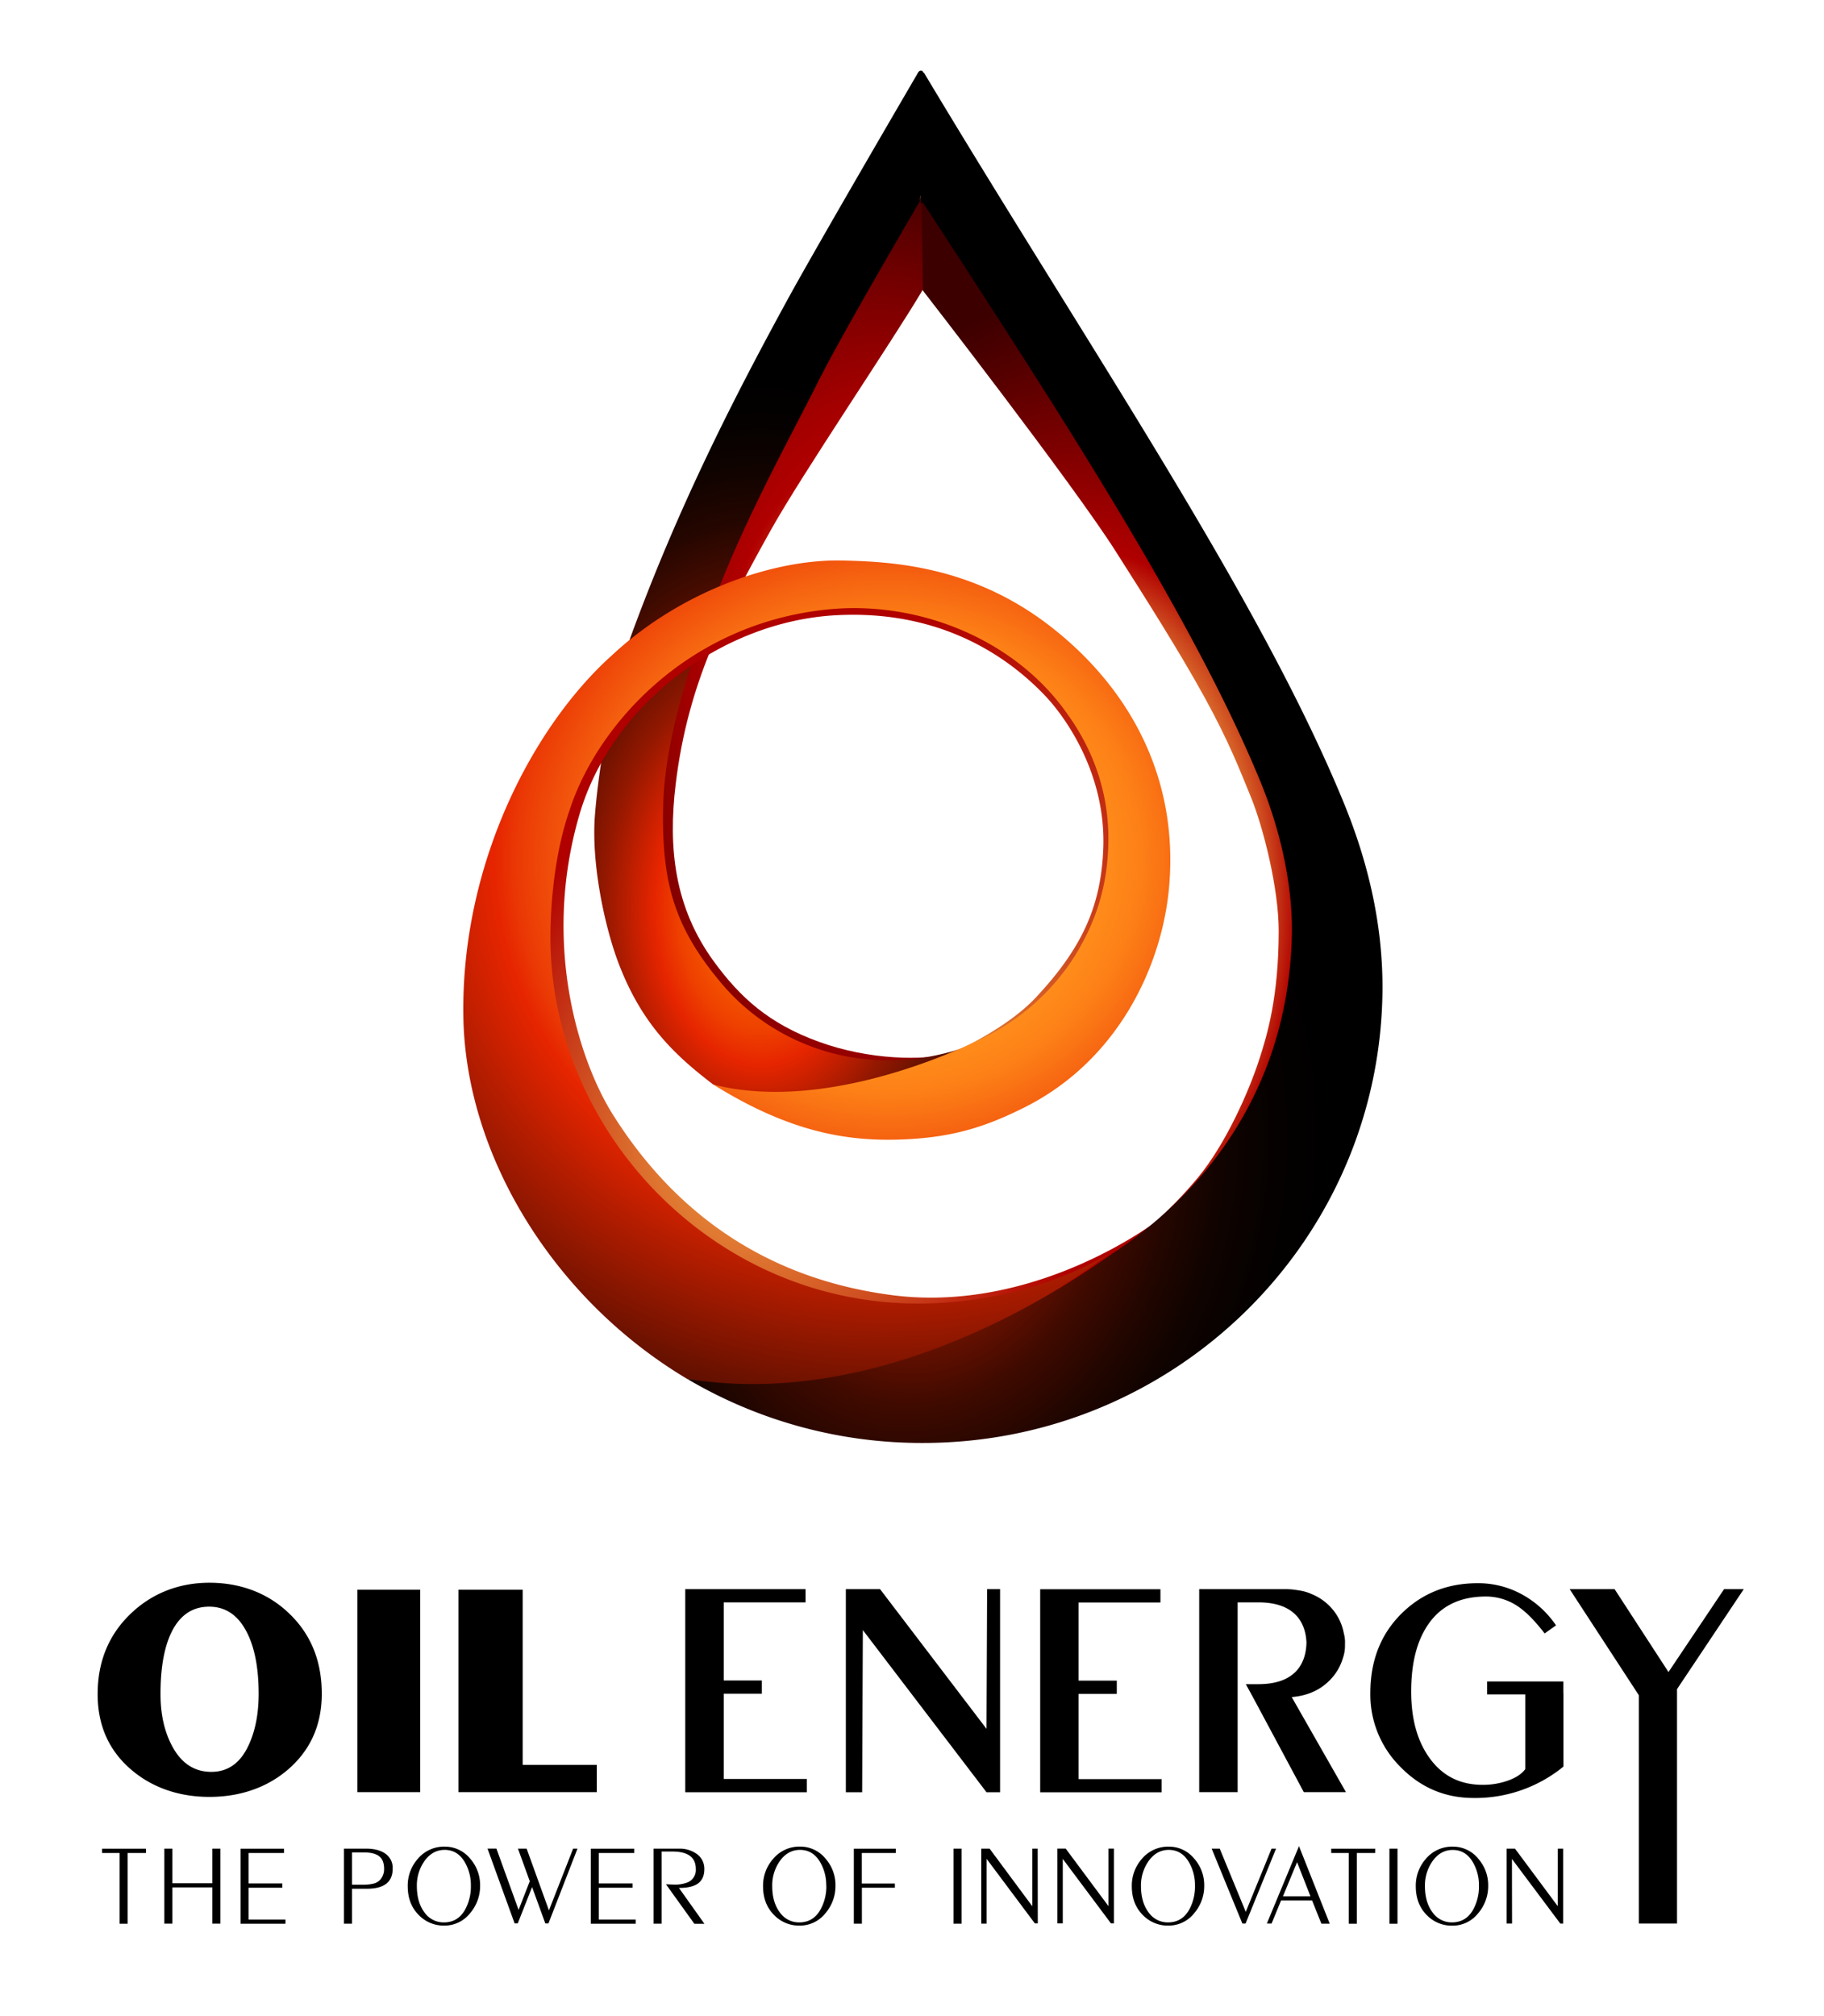 <?xml version="1.0" encoding="UTF-8"?> <svg xmlns="http://www.w3.org/2000/svg" xmlns:xlink="http://www.w3.org/1999/xlink" id="Слой_1" data-name="Слой 1" viewBox="0 0 905 1000"> <defs> <style> .cls-1 { fill: url(#radial-gradient); } .cls-2 { fill: url(#radial-gradient-2); } .cls-3 { fill: url(#radial-gradient-3); } .cls-4 { fill: url(#radial-gradient-4); } .cls-5 { fill: url(#radial-gradient-5); } .cls-6 { fill: url(#radial-gradient-6); } </style> <radialGradient id="radial-gradient" cx="539.03" cy="445.26" r="184.24" gradientTransform="translate(-2.15 -275.82) scale(1 1.62)" gradientUnits="userSpaceOnUse"> <stop offset="0.16" stop-color="#ffc954"></stop> <stop offset="0.23" stop-color="#fec553"></stop> <stop offset="0.29" stop-color="#f9ba4e"></stop> <stop offset="0.34" stop-color="#f2a846"></stop> <stop offset="0.4" stop-color="#e88e3b"></stop> <stop offset="0.46" stop-color="#db6d2d"></stop> <stop offset="0.51" stop-color="#cb441c"></stop> <stop offset="0.56" stop-color="#b81408"></stop> <stop offset="0.58" stop-color="#b00000"></stop> <stop offset="0.69" stop-color="#8e0000"></stop> <stop offset="0.9" stop-color="#540000"></stop> <stop offset="1" stop-color="#3d0000"></stop> </radialGradient> <radialGradient id="radial-gradient-2" cx="439.11" cy="350.72" r="181.33" gradientTransform="translate(-2.15 -230.19) scale(1 1.66)" gradientUnits="userSpaceOnUse"> <stop offset="0.13" stop-color="#ffc954"></stop> <stop offset="0.19" stop-color="#f1a645"></stop> <stop offset="0.33" stop-color="#cf4e21"></stop> <stop offset="0.44" stop-color="#b00000"></stop> <stop offset="0.52" stop-color="#a30000"></stop> <stop offset="0.66" stop-color="maroon"></stop> <stop offset="0.86" stop-color="#490000"></stop> <stop offset="1" stop-color="#1c0000"></stop> </radialGradient> <radialGradient id="radial-gradient-3" cx="379.38" cy="451.98" r="180.2" gradientTransform="translate(-2.15 -218.28) scale(1 1.48)" gradientUnits="userSpaceOnUse"> <stop offset="0" stop-color="#ff7a00"></stop> <stop offset="0.05" stop-color="#fd7300"></stop> <stop offset="0.13" stop-color="#f75f00"></stop> <stop offset="0.23" stop-color="#ee3f00"></stop> <stop offset="0.29" stop-color="#e62500"></stop> <stop offset="0.34" stop-color="#c92000"></stop> <stop offset="0.43" stop-color="#941800"></stop> <stop offset="0.53" stop-color="#671100"></stop> <stop offset="0.63" stop-color="#420b00"></stop> <stop offset="0.72" stop-color="#250600"></stop> <stop offset="0.82" stop-color="#100300"></stop> <stop offset="0.91" stop-color="#040100"></stop> <stop offset="1"></stop> </radialGradient> <radialGradient id="radial-gradient-4" cx="412.48" cy="523.63" r="187.95" gradientTransform="matrix(0.81, 0.59, -0.88, 1.22, 534.68, -356.98)" gradientUnits="userSpaceOnUse"> <stop offset="0" stop-color="#ffc954"></stop> <stop offset="0.21" stop-color="#ee9d41"></stop> <stop offset="0.68" stop-color="#c22d13"></stop> <stop offset="0.86" stop-color="#b00000"></stop> </radialGradient> <radialGradient id="radial-gradient-5" cx="445.54" cy="424.26" r="393.82" gradientTransform="matrix(0.99, -0.06, 0.06, 0.92, -25.85, 61.83)" gradientUnits="userSpaceOnUse"> <stop offset="0.09" stop-color="#ffc44d"></stop> <stop offset="0.28" stop-color="#ff8a1a"></stop> <stop offset="0.32" stop-color="#fd8017"></stop> <stop offset="0.38" stop-color="#f66511"></stop> <stop offset="0.47" stop-color="#eb3a05"></stop> <stop offset="0.5" stop-color="#e62500"></stop> <stop offset="0.59" stop-color="#b51d00"></stop> <stop offset="0.74" stop-color="#681100"></stop> <stop offset="0.86" stop-color="#300800"></stop> <stop offset="0.95" stop-color="#0d0200"></stop> <stop offset="1"></stop> </radialGradient> <radialGradient id="radial-gradient-6" cx="467.15" cy="590.94" r="479.13" gradientTransform="matrix(0.34, -0.94, 0.77, 0.28, -152.12, 863.22)" gradientUnits="userSpaceOnUse"> <stop offset="0" stop-color="#e62500"></stop> <stop offset="0.04" stop-color="#c11f00"></stop> <stop offset="0.1" stop-color="#8e1700"></stop> <stop offset="0.17" stop-color="#631000"></stop> <stop offset="0.23" stop-color="#3f0a00"></stop> <stop offset="0.3" stop-color="#230600"></stop> <stop offset="0.36" stop-color="#100300"></stop> <stop offset="0.43" stop-color="#040100"></stop> <stop offset="0.5"></stop> </radialGradient> </defs> <title>OilEnergy_logo_rgb</title> <g> <g> <path class="cls-1" d="M456.9,101.87l.69,41.83S532,239.52,553.51,273.34c14.9,23.44,31.3,49.19,43.93,72.12,12.37,22.44,17.64,36.29,23,49.32,6.46,15.66,14,46.1,14,66.84,0,33-5.82,51.94-9.49,63.35-5.6,17.38-17.19,42.83-30.38,58.8-7,8.42-14.11,16-27.51,28,7.82,4.49,40.47-40.63,40.47-40.63l47.66-75.8-22.35-116.8L456,89.83Z"></path> <path class="cls-2" d="M457.16,97.31s.69,33.53.69,46.39c-15.05,25.48-60,91.57-75.48,119.36-22.78,40.92-41.05,75.58-47.11,125.73-3.87,32-.55,61.42,19,88.16,13.12,17.93,27.33,30.71,51.76,39.63,25.55,9.33,52,9.35,66,6,1.81-.43-3,1.69-6.95,2.62-24,5.73-56.34,2.86-87.13-15.08-34-19.84-53.57-68.35-54.62-98.56-1.05-30.43,20.86-100.73,20.86-100.73s40.08-85,54.23-113.82C412.65,167.94,457.16,97.31,457.16,97.31Z"></path> <path class="cls-3" d="M457.85,35.4c-.87-.77-1.91-.43-2.63,1.12,0,0-49.82,85.24-64.62,112.34-25.52,46.75-54,101.82-78.28,168.61-8.19,22.49-15,60.23-17.11,86.5-2,24.73,5.05,55.79,11.22,72.47,11.57,31.21,28.27,46.77,47.44,61.43,35.08,12.24,95.51-4.36,124.29-18.2-48.48,16.13-93.88-.82-120.1-31.85-23.55-27.9-30-50.23-29-89,1-36.82,17.56-79.44,20.06-86.71,16.64-48.52,41.22-91.56,57-123.18,11.63-23.27,49.47-87.74,49.47-87.74a2.63,2.63,0,0,1,.67-.93c.29-6.41,5.32-16.69,5.86-26.62C462.94,59.27,458.36,44.66,457.85,35.4Z"></path> <path class="cls-4" d="M571.33,607.51c-24.09,16.69-74,41.93-128.65,34.83C372.47,633.24,330,594.05,304,552.65c-16.05-25.53-35.63-83.41-16.46-148.78,16-54.59,70.87-95.69,127.26-98.74,50.47-2.73,84.22,19.26,104,40.19,9.44,10,29.85,37.91,28.62,75-1,29-10.55,49.94-33.53,74.45-16.25,17.31-46.09,29.53-46.09,29.53L471,542l47.64-29.92,38-58.62,6-46.42L547.07,352.2c-6.33-5-67-58-126-52.48-81.73,7.57-122.61,60.95-132.22,85.95a67,67,0,0,1-10.27,11.2s-17.19,22.93-15.2,70.91,26.43,162.67,87,183.12,87.39,17.46,114.69,18.45,79.42-18,96.3-31.42S577.89,603,571.33,607.51Z"></path> <path class="cls-5" d="M487.88,514.75c-30.53,15-87.47,35.12-134,23.12,38.23,23.82,66.37,28,91.68,27.32,26.94-.74,43.72-6.49,62.41-15.8,47.15-23.46,68.84-71,72.14-110,4.76-56-21.62-100.08-59.62-129.26-38.33-29.45-78-31.68-103.29-32.14-33.31-.6-79.11,14.95-113.41,46.86-38.89,34.77-75.23,103.2-73.88,179.7,1.22,68.61,44.79,139.85,111,179.3,72.29,16,151.08-18.51,209.22-62-27.09,15.62-59.38,24.31-92.94,24.64-102.52,1-183.91-84.93-184.08-181.17,0-9.91.7-38.51,9.64-63.94,13.42-41.11,57.81-92,127.85-99.12,44.9-4.58,93.21,14.66,119.26,52.23,21.38,29.93,20.73,58.12,19.66,71.29-1.19,14.86-5.65,32.61-18.35,51.55A112.26,112.26,0,0,1,487.88,514.75Z"></path> <path class="cls-6" d="M666.74,398.18C624.6,295.56,539.73,171.75,459,37c-.71-1.37-1.57-1.52-2.18-1.32-7.27,15.36.62,49.55-.06,65.23.67-.56,1.33-.23,2,.79C523,200.42,591.56,305.23,625.52,388c9.31,22.67,16.14,50.59,15.43,76.71C638.86,541.13,597.1,592,551.71,621.85c-57,40.4-134.71,74.38-210.77,62a228.67,228.67,0,0,0,117,31.79c125.89,0,228-101.41,228-226.49C685.87,456.78,678.29,426.31,666.74,398.18Z"></path> </g> <path d="M576.37,882.36v6.55H516.1V788.2h59.66v6.56H535.17v38.76h18.94v6.56H535.17v42.28ZM65.7,878.18c10.38,8.65,23.55,13,38.2,13,14.85,0,28.18-4.42,38.66-13.28q17.08-14.49,17.09-37.84,0-24.72-16.63-40.28c-10.48-9.88-24-14.81-39.12-14.81s-28.62,5.22-39.35,15.64-16.1,23.64-16.1,39.61Q48.45,863.85,65.7,878.18Zm18.06-65.62q6.1-15.7,20-15.72,10.68,0,16.94,9.62,7.62,11.76,7.63,33.57,0,14.51-4.74,25-6.09,13.74-18.76,13.73-13,0-19.84-13.58-5.36-10.53-5.35-25Q79.63,823.24,83.76,812.56Zm124.71,76.28V788.44H177.29v100.4Zm87.64,0V875.29H259.33V788.44H227.49v100.4Zm132-80.4,61.36,80.43h6.73V788.15h-6.43l-.3,69.28-52.81-69.28H419.68V888.87h8.09Zm373-20.29H778.81l34.34,52.64V954h18.92V837.74l33.12-49.59h-9.77l-27.58,41.11ZM640.92,841.71l.74-.11q10.62-1.08,17.46-7.63a26.16,26.16,0,0,0,7.21-11.74,18.39,18.39,0,0,0,1-5.85c0-.31,0-.61,0-.92,0-.61.05-1.22,0-1.86a18.54,18.54,0,0,0-.61-3.71A25.77,25.77,0,0,0,659.15,796a26.42,26.42,0,0,0-8.37-5.41,22.63,22.63,0,0,0-6.19-1.81c-.59-.11-1.19-.19-1.79-.27l-1.91-.25h-.24c-1-.08-2.14-.12-3.25-.12H595v.29h0v53.39h0v47h19.07V794.7h10.23q12.81,0,18.92,6.57c3.09,3.37,4.74,7.83,5,13.34-.13,5.87-1.78,10.58-5,14.09q-6.09,6.57-18.92,6.57h-6.17l3.59,6.56,25.19,47h20.91Zm134.76-2v-5.78H737.84v6.41h18.95v37.07c-1.73,2.35-4.56,4.22-8.47,5.64a36.7,36.7,0,0,1-12.75,2.14q-17.09,0-26.7-13.88-8.7-12.51-8.7-32.35,0-22.29,9.46-34.72t27.62-12.44a28.28,28.28,0,0,1,16.94,5.64q5.5,4,12.21,12.67l5.65-4a48.74,48.74,0,0,0-16.87-15.34,45,45,0,0,0-22-5.57q-22.74,0-38,15.26t-15.27,39.21a50.59,50.59,0,0,0,15,36.71q15,15.33,36.25,15.34a69.15,69.15,0,0,0,44.56-15.57V839.72ZM359.1,882.3V840H378v-6.56H359.1V794.7h40.59v-6.55H340V888.87H400.3V882.3ZM50.62,919h8.71v35.09h4V919h9.11v-2.12H50.62Zm54.75,15H85.54V916.84h-4v37.21h4v-18h19.83v18h4V916.84h-4Zm17.94,2.23h16.77V934.1H123.31V919h17.6v-2.12H119.34v37.21h22.29V952H123.31Zm71.52-9.47c0,3.35-1.07,5.84-3.21,7.5s-5.39,2.48-9.75,2.48h-7.21v17.32h-4V916.84h10.94q5.82,0,9.28,2.28A8.52,8.52,0,0,1,194.83,926.75Zm-4.25.17q0-4.45-2.46-6.32t-7.2-1.87h-6.26v16H179c1.41,0,2.53,0,3.33-.09a18.11,18.11,0,0,0,2.76-.41,6.51,6.51,0,0,0,4.06-2.62A7.93,7.93,0,0,0,190.58,926.92Zm42.71-5.11a19.8,19.8,0,0,1,4.92,13.33,20.64,20.64,0,0,1-4.92,13.65,16.19,16.19,0,0,1-12.9,6.21A17.21,17.21,0,0,1,208,950q-5.7-5.54-5.7-14.49A20,20,0,0,1,207.2,922a17,17,0,0,1,13.47-6.15A16.14,16.14,0,0,1,233.29,921.81Zm.34,13.38a22.59,22.59,0,0,0-3-11.62q-3.58-6.12-10-6.12-6.15,0-10.12,5.67a20.91,20.91,0,0,0-3.68,12.29q0,8,3.74,13a11.6,11.6,0,0,0,9.67,5q7,0,10.56-6.4A23.8,23.8,0,0,0,233.63,935.19Zm50.73-18.35-12,30.61-11.06-30.61H257L262.85,933l-5.54,14.22-11-30.39h-4.42l13.45,37.1h1.55L264,935.89l6.57,18.05h1.55l14.4-37.1Zm12.73,19.38h16.77V934.1H297.09V919H314.7v-2.12H293.13v37.21h22.29V952H297.09Zm52.37-9.13a9,9,0,0,0-4-7.81,14.66,14.66,0,0,0-8.66-2.44H324.25v37.21h4V918.28h5.36c3.88,0,6.78.72,8.72,2.16s2.9,3.61,2.9,6.55a6.62,6.62,0,0,1-4.35,6.69,16.8,16.8,0,0,1-6.32,1l-4.13-.16,14.07,19.58h5l-12.63-17.77q6.3,0,9.33-2.12Q349.46,931.88,349.46,927.09Zm60.15-5.28a19.8,19.8,0,0,1,4.92,13.33,20.64,20.64,0,0,1-4.92,13.65,16.19,16.19,0,0,1-12.9,6.21,17.19,17.19,0,0,1-12.41-5q-5.7-5.54-5.7-14.49A20,20,0,0,1,383.52,922,17,17,0,0,1,397,915.83,16.14,16.14,0,0,1,409.61,921.81Zm.34,13.38a22.59,22.59,0,0,0-3-11.62q-3.58-6.12-10-6.12-6.15,0-10.12,5.67a20.91,20.91,0,0,0-3.68,12.29q0,8,3.74,13a11.58,11.58,0,0,0,9.66,5c4.66,0,8.19-2.14,10.56-6.4A23.69,23.69,0,0,0,410,935.19Zm13.69,18.86h4V936.22H444v-2.07H427.6V919h16.88v-2.12H423.64Zm49.45,0h4V916.84h-4Zm41.77-37.21h-2.68v28.55L491,916.84h-4.14v37.21h2.68V921.92l23.92,32h1.45Zm12.45,5.08,23.92,32h1.45v-37.1H550v28.55l-21.24-28.55h-4.13v37.1h2.68Zm70.18,13.22a20.64,20.64,0,0,1-4.92,13.65,16.2,16.2,0,0,1-12.9,6.21,17.19,17.19,0,0,1-12.41-5q-5.7-5.54-5.7-14.49A20,20,0,0,1,566.48,922a17,17,0,0,1,13.46-6.15,16.15,16.15,0,0,1,12.63,6A19.8,19.8,0,0,1,597.49,935.14Zm-4.58.05a22.59,22.59,0,0,0-3-11.62q-3.59-6.12-10-6.12-6.15,0-10.11,5.67a20.92,20.92,0,0,0-3.69,12.29q0,8,3.75,13a11.58,11.58,0,0,0,9.66,5q7,0,10.56-6.4A23.8,23.8,0,0,0,592.91,935.19Zm40.22-18.35H630.9l-12.8,31.34-12.91-31.34h-4L616.42,954H618Zm11.38-1.25,15.25,38.46h-4.13L651,942.53H635.62L630.91,954h-2.35Zm5.69,24.88-6.64-16.93-7,16.93ZM660.5,919h8.71v35.09h4V919h9.1v-2.12H660.5Zm28.88,35.09h4V916.84h-4Zm44.08-32.24a19.8,19.8,0,0,1,4.92,13.33,20.64,20.64,0,0,1-4.92,13.65,16.19,16.19,0,0,1-12.9,6.21,17.19,17.19,0,0,1-12.41-5q-5.68-5.54-5.69-14.49A20,20,0,0,1,707.37,922a17,17,0,0,1,13.47-6.15A16.14,16.14,0,0,1,733.46,921.81Zm.34,13.38a22.49,22.49,0,0,0-3-11.62q-3.57-6.12-10-6.12-6.15,0-10.11,5.67A20.92,20.92,0,0,0,707,935.41q0,8,3.74,13a11.59,11.59,0,0,0,9.66,5q7,0,10.57-6.4A23.8,23.8,0,0,0,733.8,935.19Zm16.37-13.27,24,32.05h1.42V916.84h-2.68v28.55l-21.23-28.55h-4.14V954h2.68Z"></path> </g> </svg> 